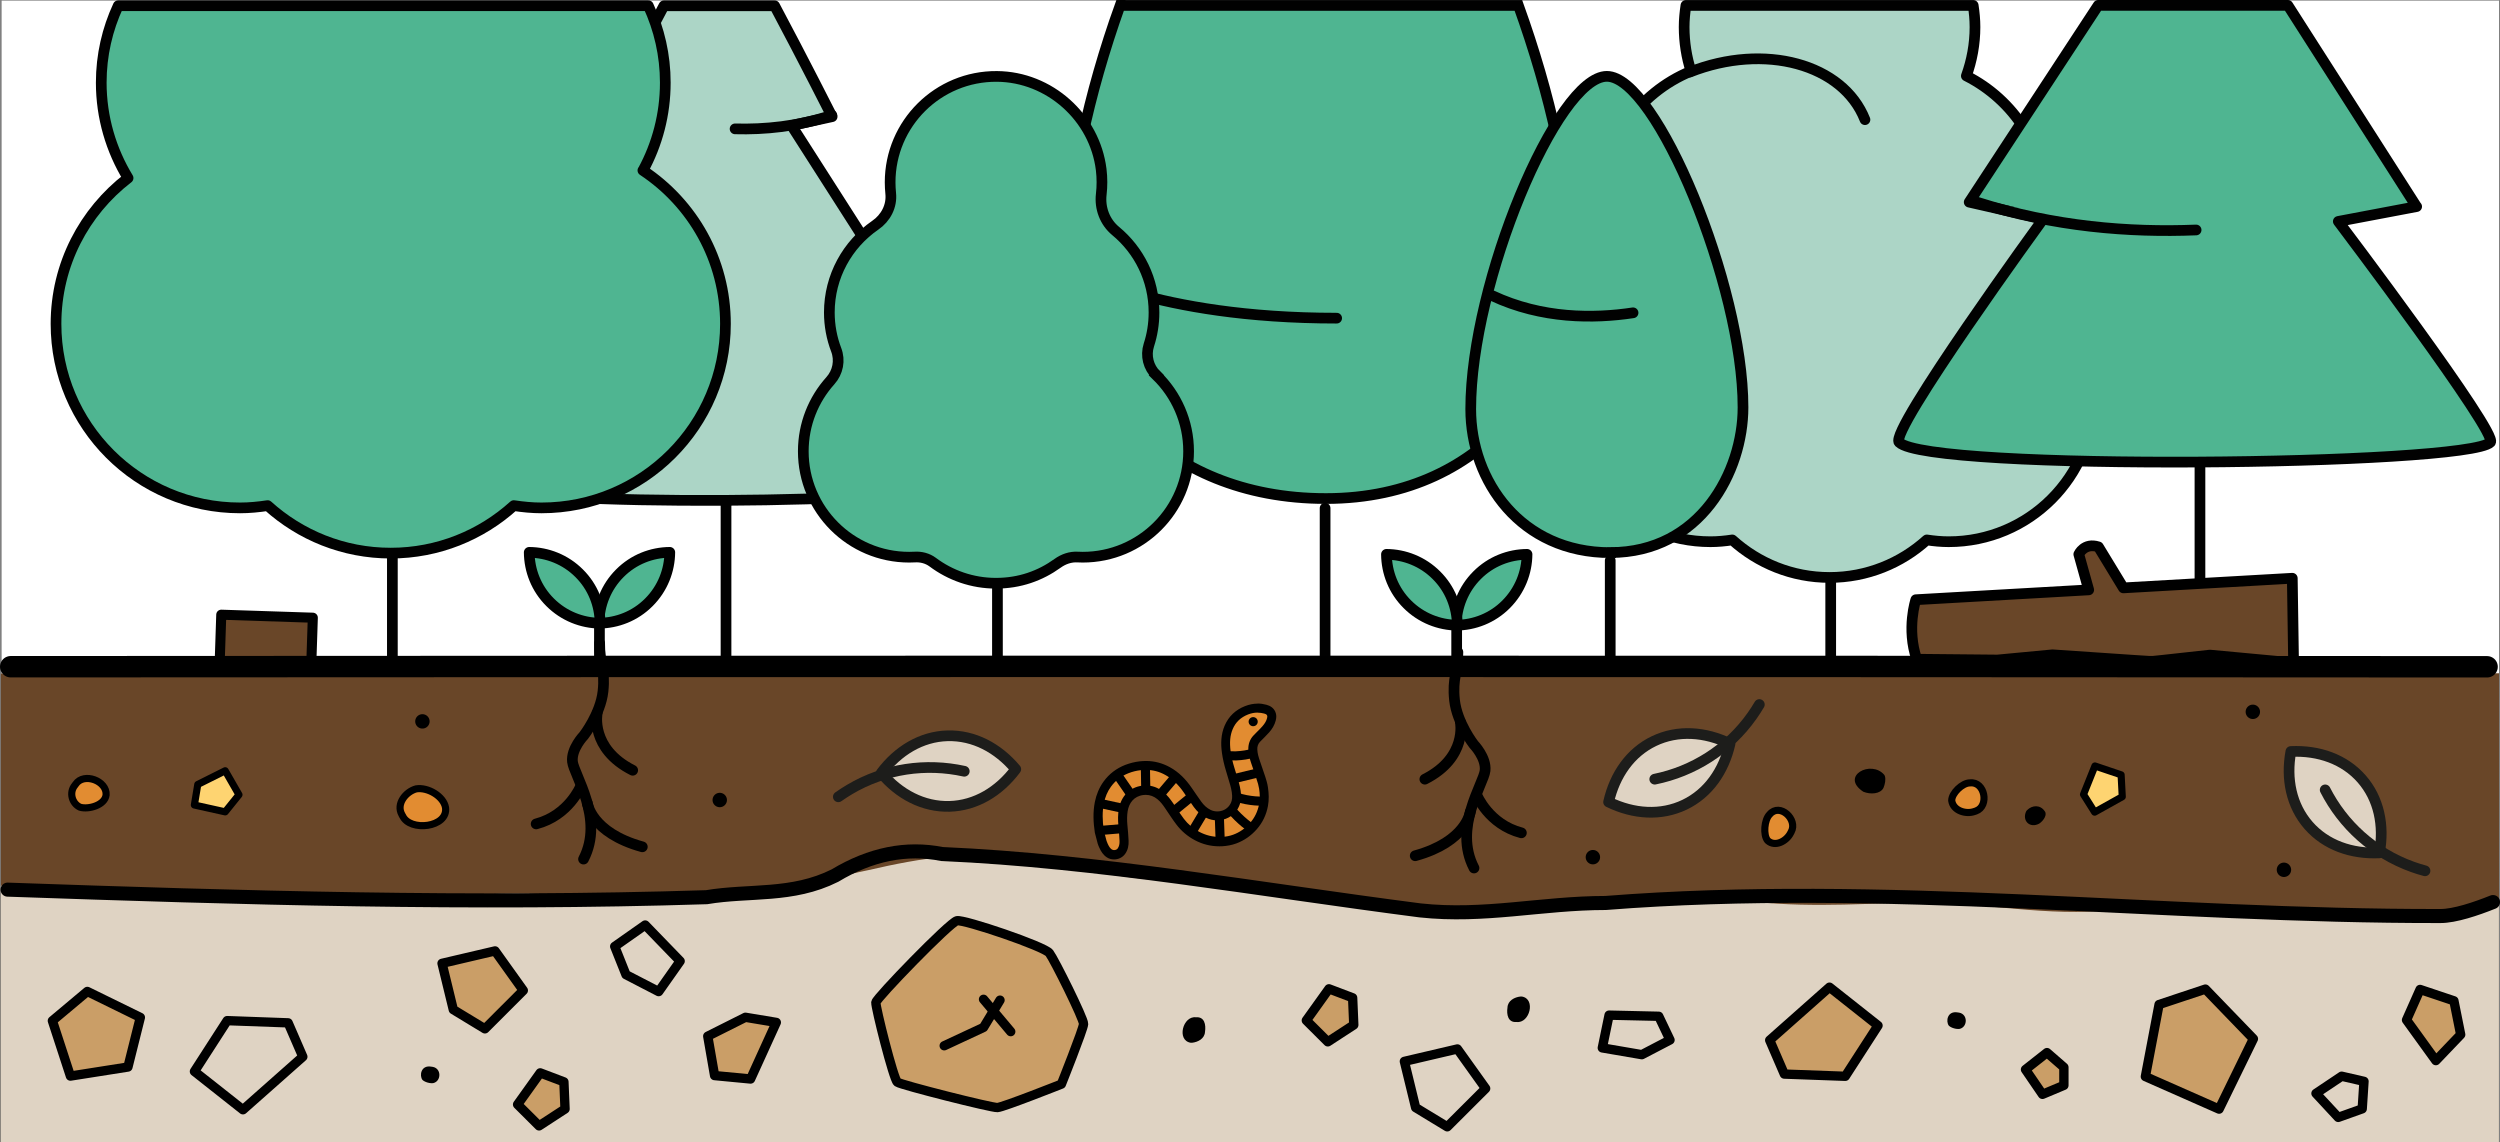 <?xml version="1.0" encoding="UTF-8"?><svg id="Layer_2" xmlns="http://www.w3.org/2000/svg" viewBox="0 0 350.37 160.09"><rect x="0" y="0" width="350.37" height="160.09" fill="#808080" stroke="none"/><defs><style>.cls-1,.cls-2,.cls-3,.cls-4,.cls-5,.cls-6,.cls-7,.cls-8,.cls-9,.cls-10,.cls-11{stroke-miterlimit:10;}.cls-1,.cls-12,.cls-3,.cls-4,.cls-5,.cls-13,.cls-14,.cls-15,.cls-16,.cls-17,.cls-9,.cls-18,.cls-19,.cls-20,.cls-10,.cls-11{stroke:#000;}.cls-1,.cls-3,.cls-4,.cls-5,.cls-6,.cls-21,.cls-16,.cls-9,.cls-18,.cls-10,.cls-11{fill:none;}.cls-1,.cls-9{stroke-width:1.28px;}.cls-22,.cls-2,.cls-23,.cls-24,.cls-6,.cls-25,.cls-26,.cls-21,.cls-7,.cls-17,.cls-8,.cls-18,.cls-20,.cls-11{stroke-width:1.5px;}.cls-22,.cls-2,.cls-23,.cls-6,.cls-27,.cls-25,.cls-26,.cls-7,.cls-8{stroke:#010101;}.cls-22,.cls-12,.cls-23,.cls-24,.cls-27,.cls-13,.cls-14,.cls-25,.cls-15,.cls-26,.cls-21,.cls-16,.cls-17,.cls-18,.cls-19,.cls-20{stroke-linejoin:round;}.cls-22,.cls-26,.cls-8{fill:#acd5c6;}.cls-2,.cls-3,.cls-23,.cls-4,.cls-5,.cls-24,.cls-6,.cls-27,.cls-14,.cls-26,.cls-21,.cls-16,.cls-17,.cls-8,.cls-9,.cls-18,.cls-19,.cls-10,.cls-11{stroke-linecap:round;}.cls-2,.cls-23,.cls-25,.cls-7,.cls-17{fill:#4fb591;}.cls-12,.cls-14{fill:#fed471;}.cls-3{stroke-width:1.97px;}.cls-4{stroke-width:4px;}.cls-5{stroke-width:2.02px;}.cls-24,.cls-15,.cls-28{fill:#dfd3c3;}.cls-24,.cls-21{stroke:#1d1d1b;}.cls-27{stroke-width:1.41px;}.cls-27,.cls-20,.cls-29{fill:#694628;}.cls-13,.cls-30{fill:#e28c31;}.cls-15,.cls-16,.cls-19{stroke-width:1.31px;}.cls-31{fill:#000;}.cls-31,.cls-32,.cls-30,.cls-29,.cls-28{stroke-width:0px;}.cls-19{fill:#ca9e67;}.cls-10{stroke-width:3px;}.cls-32{fill:#fff;}</style></defs><g id="Layer_1-2"><rect class="cls-32" x=".23" y=".09" width="350" height="160"/><polygon class="cls-29" points=".12 94.39 .12 160.09 350.22 160.09 350.24 94.36 .12 94.39"/><line class="cls-11" x1="204.15" y1="92.27" x2="204.15" y2="86.33"/><path class="cls-17" d="M207.01,80.62c-1.93,1.93-2.91,4.47-2.93,7,2.54-.02,5.07-.99,7-2.93s2.91-4.47,2.93-7c-2.54.02-5.07.99-7,2.93Z"/><path class="cls-17" d="M197.24,84.69c1.93,1.93,4.47,2.91,7,2.93-.02-2.54-.99-5.07-2.93-7-1.93-1.93-4.47-2.91-7-2.93.02,2.54.99,5.07,2.93,7Z"/><line class="cls-11" x1="84.01" y1="91.99" x2="84.01" y2="86.05"/><path class="cls-17" d="M86.87,80.34c-1.93,1.93-2.91,4.47-2.93,7,2.54-.02,5.07-.99,7-2.93,1.93-1.93,2.91-4.47,2.93-7-2.54.02-5.07.99-7,2.93Z"/><path class="cls-17" d="M77.1,84.41c1.93,1.93,4.47,2.91,7,2.93-.02-2.54-.99-5.07-2.93-7-1.93-1.93-4.47-2.91-7-2.93.02,2.54.99,5.07,2.93,7Z"/><polyline class="cls-27" points="30.79 92.82 31.01 86.15 43.84 86.57 43.62 93.24"/><path class="cls-30" d="M156.16,119.8c-.25,0-.48-.07-.68-.2-.33-.22-.57-.54-.81-1.07-.07-.16-.15-.32-.19-.49-.1-.36-.2-.73-.29-1.09l-.11-.42c-.23-1.51-.23-2.8,0-4.02.19-.99.57-1.87,1.11-2.61.7-.97,1.63-1.68,2.76-2.12.59-.23,1.22-.39,1.86-.46.27-.03.55-.05.81-.05,1.07,0,2.09.27,3.03.79,1.06.58,1.99,1.46,2.83,2.69l.45.66c.3.44.6.88.91,1.31.44.61.96,1.06,1.55,1.35.37.18.78.27,1.21.27.91,0,1.75-.43,2.25-1.15.35-.5.5-1.06.47-1.71-.03-.7-.19-1.35-.43-2.11,0,0-.39-1.31-.47-1.58-.26-.83-.43-1.61-.54-2.39-.19-1.38-.08-2.48.34-3.46.48-1.13,1.3-1.92,2.5-2.39.51-.2,1.03-.31,1.54-.31.35,0,.71.05,1.06.14.44.12.7.31.84.62.1.23.11.48.02.81-.12.47-.37.92-.77,1.38-.26.29-.53.57-.81.84-.16.16-.31.31-.47.47-.4.41-.58.93-.55,1.55.03.64.21,1.22.41,1.8,0,0,.43,1.23.53,1.55.14.42.28.83.4,1.25.07.25.13.51.17.76.14.89.14,1.68,0,2.39-.22,1.14-.68,2.1-1.42,2.94-.73.84-1.61,1.45-2.62,1.82-.54.2-1.13.32-1.76.35-.13,0-.26.01-.39.01-1.11,0-2.14-.26-3.14-.79-.94-.5-1.74-1.17-2.36-2-.38-.5-.73-1.03-1.09-1.56l-.46-.68c-.32-.47-.71-1-1.24-1.43-.61-.49-1.29-.74-2.03-.74-.14,0-.28,0-.42.03-1.48.19-2.48,1.21-2.75,2.79-.1.63-.12,1.31-.05,2.09l.03.27c.06.64.12,1.28.14,1.92.02.59-.1,1.07-.38,1.45-.22.31-.6.5-1.02.5Z"/><path class="cls-31" d="M176.27,99.88c.29,0,.59.04.89.12.34.09.39.2.42.27.02.04.06.12-.01.39-.09.37-.3.73-.64,1.12-.23.27-.5.53-.77.8-.16.16-.32.32-.48.49-.51.53-.76,1.23-.73,2.02.03.73.24,1.38.44,1.98l.21.61c.11.31.22.63.32.94.14.41.27.82.39,1.23.06.22.11.45.15.68.13.82.13,1.53,0,2.17-.19,1.02-.61,1.89-1.27,2.64-.66.75-1.45,1.31-2.36,1.64-.49.18-1,.28-1.57.31-.12,0-.24,0-.35,0-1,0-1.93-.23-2.84-.71-.86-.46-1.58-1.07-2.15-1.82-.37-.49-.71-1-1.07-1.54-.15-.23-.3-.45-.46-.68-.35-.5-.77-1.08-1.37-1.57-.73-.59-1.54-.89-2.43-.89-.16,0-.33.01-.5.03-1.76.22-2.99,1.47-3.3,3.33-.11.68-.13,1.42-.05,2.25l.02.26c.06.66.12,1.28.14,1.9.02.45-.07.79-.26,1.06-.1.14-.29.23-.5.23-.08,0-.21-.02-.32-.09-.22-.15-.39-.38-.58-.8-.06-.14-.13-.29-.16-.4-.1-.35-.19-.7-.28-1.05l-.1-.39c-.22-1.47-.22-2.68,0-3.8.17-.9.51-1.69.99-2.35.64-.88,1.45-1.5,2.47-1.9.54-.21,1.12-.36,1.7-.42.25-.03.5-.04.74-.04.97,0,1.86.23,2.72.71.97.54,1.83,1.35,2.61,2.49.15.21.29.43.44.65.31.45.61.9.93,1.34.5.69,1.1,1.21,1.78,1.54.45.22.97.34,1.49.34,1.12,0,2.15-.53,2.77-1.42.42-.61.62-1.32.59-2.11-.04-.81-.24-1.57-.46-2.27-.08-.25-.15-.51-.23-.76-.08-.28-.16-.55-.25-.82-.24-.78-.42-1.55-.52-2.29-.17-1.26-.08-2.25.29-3.12.41-.97,1.12-1.64,2.15-2.05.44-.17.88-.26,1.31-.26M176.27,98.61c-.6,0-1.19.12-1.78.35-1.32.52-2.29,1.42-2.86,2.74-.52,1.22-.56,2.5-.38,3.8.12.85.31,1.68.56,2.5.16.53.31,1.06.47,1.58.2.64.37,1.28.4,1.95.02.48-.07.92-.36,1.32-.41.59-1.07.87-1.72.87-.32,0-.64-.07-.93-.21-.54-.26-.96-.67-1.31-1.15-.47-.64-.9-1.31-1.36-1.96-.81-1.18-1.78-2.18-3.05-2.88-1.06-.58-2.17-.87-3.34-.87-.29,0-.59.02-.89.05-.69.08-1.36.25-2.02.5-1.24.49-2.26,1.26-3.04,2.34-.62.86-1.01,1.82-1.22,2.86-.28,1.43-.22,2.86,0,4.3.13.51.26,1.02.4,1.53.06.2.14.39.23.58.24.53.54,1.01,1.04,1.34.31.21.67.3,1.03.3.59,0,1.18-.27,1.54-.77.4-.55.52-1.19.49-1.85-.03-.74-.1-1.49-.17-2.23-.06-.64-.06-1.29.04-1.92.19-1.13.86-2.09,2.2-2.26.11-.01.23-.02.34-.02.6,0,1.14.21,1.62.6.45.36.79.82,1.11,1.3.52.76,1.01,1.54,1.57,2.27.69.91,1.56,1.64,2.57,2.18,1.09.58,2.23.86,3.44.86.14,0,.28,0,.42-.01.67-.04,1.32-.16,1.95-.39,1.13-.42,2.08-1.09,2.88-2,.82-.94,1.33-2.02,1.56-3.25.16-.87.13-1.74,0-2.61-.04-.28-.1-.56-.18-.84-.12-.43-.26-.86-.41-1.28-.17-.52-.36-1.04-.53-1.56-.18-.53-.35-1.06-.37-1.62-.02-.41.09-.78.37-1.08.43-.45.89-.87,1.3-1.34.42-.48.75-1.02.91-1.65.11-.42.12-.83-.06-1.23-.25-.55-.7-.83-1.25-.98-.41-.11-.82-.17-1.23-.17h0Z"/><line class="cls-9" x1="175.63" y1="101.14" x2="175.63" y2="101.14"/><line class="cls-1" x1="154.19" y1="116.39" x2="157.4" y2="116.12"/><line class="cls-1" x1="153.94" y1="112.55" x2="157.54" y2="113.33"/><line class="cls-1" x1="156.45" y1="108.37" x2="158.67" y2="111.59"/><line class="cls-1" x1="160.58" y1="110.81" x2="160.52" y2="107.2"/><line class="cls-1" x1="162.53" y1="111.43" x2="164.65" y2="108.94"/><line class="cls-1" x1="164.33" y1="113.82" x2="166.96" y2="111.67"/><line class="cls-1" x1="166.98" y1="116.72" x2="168.75" y2="113.76"/><line class="cls-1" x1="170.88" y1="114.22" x2="171.01" y2="117.9"/><path class="cls-1" d="M172.47,113.37c1.31,1.63,2.95,2.73,2.95,2.73"/><path class="cls-1" d="M173.26,111.7c1.8.65,3.84.59,3.84.59"/><line class="cls-1" x1="172.87" y1="109.15" x2="176.48" y2="108.27"/><path class="cls-1" d="M171.9,105.86c1.71.3,3.91-.33,3.91-.33"/><path class="cls-24" d="M133.07,113.01c-3.68.1-7.06-1.69-9.57-4.68,2.34-3.12,5.62-5.11,9.29-5.21,3.68-.1,7.06,1.69,9.57,4.68-2.34,3.13-5.62,5.11-9.29,5.21Z"/><path class="cls-21" d="M135.14,108.09c-5.34-1.18-11.09-.4-16.08,2.56-.53.32-1.06.66-1.57,1.02"/><line class="cls-5" x1="59.2" y1="101.1" x2="59.2" y2="101.1"/><line class="cls-5" x1="100.87" y1="112.12" x2="100.87" y2="112.12"/><path class="cls-24" d="M330.99,109.17c2.42,2.77,3.19,6.52,2.48,10.36-3.9.18-7.51-1.08-9.93-3.85-2.42-2.77-3.19-6.52-2.48-10.36,3.9-.18,7.51,1.08,9.93,3.85Z"/><path class="cls-21" d="M325.87,110.7c2.48,4.87,6.75,8.81,12.2,10.78.58.21,1.18.4,1.79.56"/><line class="cls-5" x1="320.09" y1="121.9" x2="320.09" y2="121.9"/><line class="cls-5" x1="315.73" y1="99.76" x2="315.73" y2="99.76"/><path class="cls-24" d="M231.81,103.86c3.32-1.59,7.14-1.33,10.65.38-.87,3.81-3.05,6.95-6.37,8.54-3.32,1.59-7.14,1.33-10.65-.38.87-3.81,3.05-6.95,6.37-8.54Z"/><path class="cls-21" d="M231.91,109.2c5.36-1.09,10.3-4.15,13.64-8.88.36-.51.7-1.03,1.02-1.58"/><line class="cls-5" x1="223.24" y1="120.13" x2="223.24" y2="120.13"/><line class="cls-4" x1="85.26" y1="64.5" x2="85.26" y2="64.5"/><line class="cls-26" x1="256.57" y1="68.88" x2="256.57" y2="93.78"/><path class="cls-22" d="M284.34,38.55c1.57-2.89,2.46-6.2,2.46-9.72,0-7.96-4.57-14.83-11.22-18.19.77-2.15,1.21-4.45,1.21-6.85,0-1.03-.1-2.04-.25-3.03h-40.26c-.15.99-.25,2-.25,3.03,0,2.16.34,4.24.96,6.19-7.42,3.05-12.65,10.34-12.65,18.85,0,3.87,1.1,7.48,2.98,10.56-4.85,3.73-7.98,9.57-7.98,16.15,0,11.26,9.12,20.38,20.38,20.38,1.04,0,2.06-.1,3.06-.25,3.61,3.26,8.38,5.26,13.63,5.26s10.02-2,13.63-5.26c1,.15,2.02.25,3.06.25,11.26,0,20.38-9.12,20.38-20.38,0-7.1-3.64-13.35-9.14-16.99Z"/><path class="cls-26" d="M236.83,10.1c10.47-4.13,21.45-1.15,24.54,6.67"/><line class="cls-2" x1="308.32" y1="37.78" x2="308.32" y2="92.03"/><path class="cls-25" d="M338.67,28.95L320.64.75h-26.58l-18.08,27.58,10.37,2.36s-21.68,29.8-20.19,31.3c4.1,4.1,79.59,3.28,82.87,0,1.19-1.19-21.32-30.96-21.32-30.96l10.98-2.08Z"/><path class="cls-2" d="M277.09,28.34c10.76,3.44,21.39,4.27,30.69,3.89"/><line class="cls-8" x1="101.75" y1="48.45" x2="101.75" y2="92.03"/><path class="cls-22" d="M126.13,41.36l-15.2-23.77,5.69-1.24s-4.05-8.02-8.06-15.54h-15.51c-3.95,7.38-7.91,15.18-7.91,15.18l6.08,1.3-15.46,23.58,8.33,1.89s-17.42,23.94-16.22,25.14c3.3,3.3,63.93,2.64,66.56,0,.96-.96-17.13-24.87-17.13-24.87l8.82-1.67Z"/><path class="cls-8" d="M76.67,40.87c8.65,2.76,17.18,3.43,24.65,3.12"/><path class="cls-8" d="M116.58,16.15c-4.75,1.59-9.45,2.02-13.56,1.91"/><path class="cls-7" d="M156.98.75c-4.38,12.29-7.33,25.32-7.33,35.94,0,16.67,13.03,33.18,36.17,33.18h0c23.35,0,34.4-18.75,34.4-33.55,0-10.27-2.99-23.24-7.42-35.56h-55.82Z"/><line class="cls-2" x1="185.71" y1="71.22" x2="185.71" y2="93.23"/><path class="cls-2" d="M150.21,37.66s11.57,6.93,37.12,6.93"/><line class="cls-23" x1="54.99" y1="62.27" x2="54.99" y2="93.78"/><path class="cls-25" d="M90.12,23.88c1.99-3.66,3.12-7.85,3.12-12.3,0-3.85-.86-7.5-2.38-10.78H16.57c-1.52,3.28-2.38,6.92-2.38,10.78,0,4.9,1.39,9.47,3.76,13.37-6.13,4.72-10.1,12.1-10.1,20.44,0,14.24,11.55,25.79,25.79,25.79,1.32,0,2.61-.13,3.87-.32,4.57,4.13,10.61,6.66,17.25,6.66s12.68-2.53,17.25-6.66c1.27.19,2.55.32,3.87.32,14.24,0,25.79-11.55,25.79-25.79,0-8.98-4.6-16.89-11.57-21.51Z"/><path class="cls-28" d="M312.31,126.76c-5.98-.31-11.94.59-17.91.92-9.04.64-18.06-1.43-26.73-1.23-8.21.32-16.45.8-24.61-.42-13.26-2.07-26.77,2.38-40.3,1.74-11.26-.15-22.34-3.62-33.64-4.17-11.28.28-22.26-3.12-33.45-3.66-3.78,0-7.53.63-11.23,1.4-14.39,3.26-29.16,5.61-43.89,4.37-10.98-1.37-21.75.68-32.74.54-13.29-1.28-26.72-.24-39.9-1.62-2.62-.48-5.21-.6-7.79-.49v35.94h350.1v-33.18c-12.79,3.45-25.03,1.07-37.91-.15Z"/><path class="cls-3" d="M349.39,126.42c-2.36.95-5.36,1.96-7.36,1.96-39,.06-78.01-4.89-117-1.83-9,.01-17,2.02-26,1.04-23-2.97-45.01-6.93-67.01-7.9-5-.99-10,.01-15,3.02-6,3.01-12,2.02-18,3.03-33,1.05-65,.09-97.96-1.06"/><path class="cls-31" d="M264.09,108.61c-1.84-2.2-6.26.17-2.95,2.35,1,.41,2.4.33,2.83-.55.2-.49.35-1.16.19-1.65l-.07-.15Z"/><path class="cls-31" d="M283.97,113.69c-.63,1.32.5,2.45,1.82,1.74.65-.43,1.17-1.3.76-1.76-.61-.9-1.74-.86-2.47-.12l-.11.14Z"/><path class="cls-18" d="M204.32,91.39c.03,2.79-.81,3.57-.47,6.75.35,3.18,2.69,6.19,2.69,6.19,0,0,1.79,1.85,1.59,3.67-.19,1.82-4.5,7.98-1.55,13.65"/><path class="cls-18" d="M199.69,109.2c6.03-3.05,4.97-8.03,4.97-8.03"/><path class="cls-18" d="M206.98,111.44s1.65,4.08,6.24,5.28"/><path class="cls-18" d="M206.05,113.79s-.5,4.15-7.71,6.14"/><path class="cls-18" d="M84.04,90.14c-.03,2.79.81,3.57.47,6.75-.35,3.18-2.69,6.19-2.69,6.19,0,0-1.79,1.85-1.59,3.67.19,1.82,4.5,7.98,1.55,13.65"/><path class="cls-18" d="M88.67,107.95c-6.03-3.05-4.97-8.03-4.97-8.03"/><path class="cls-18" d="M81.38,110.19s-1.65,4.08-6.24,5.28"/><path class="cls-18" d="M82.31,112.54s.5,4.15,7.71,6.14"/><path class="cls-13" d="M276.92,113.66c1.91-.67,1.27-4.19-.84-3.94-1.07,0-2.56,1.45-2.55,2.48.2,1.42,1.98,1.97,3.21,1.52l.18-.06Z"/><path class="cls-13" d="M56.41,114.31c.99,2.3,6.41,1.69,6.03-1.13-.27-1.58-2.48-2.89-4.12-2.62-1.45.4-2.84,2.1-2,3.6l.08.16Z"/><path class="cls-13" d="M10.49,110.06c-.83,1-.41,2.55.73,3.07,1.18.35,3.48-.28,3.65-1.72.15-1.97-3.13-3.21-4.27-1.5l-.11.15Z"/><path class="cls-13" d="M251.04,116.57c.95-1.71-1.61-4.13-3.03-2.43-.75.74-.93,2.88-.28,3.66,1.05.97,2.66.07,3.22-1.06l.09-.17Z"/><polygon class="cls-14" points="31.56 113.78 33.49 111.38 31.56 108.02 27.72 109.94 27.24 112.82 31.56 113.78"/><polygon class="cls-12" points="297.43 111.66 297.27 108.59 293.6 107.35 292 111.34 293.56 113.82 297.43 111.66"/><line class="cls-2" x1="139.79" y1="65.84" x2="139.79" y2="93.4"/><path class="cls-7" d="M162.07,52.58c-1.13-1.1-1.54-2.72-1.06-4.22.47-1.44.72-2.98.72-4.57,0-4.6-2.09-8.7-5.38-11.42-1.51-1.25-2.24-3.2-2.01-5.15.13-1.11.13-2.27-.01-3.45-.9-7.31-7.25-13.01-14.62-13.06-8.25-.06-14.96,6.61-14.96,14.84,0,.52.03,1.04.08,1.55.19,1.78-.69,3.46-2.17,4.47-3.88,2.68-6.43,7.15-6.43,12.22,0,1.84.34,3.61.96,5.23.57,1.49.25,3.15-.82,4.34-2.35,2.62-3.79,6.08-3.79,9.89,0,8.2,6.65,14.84,14.84,14.84.25,0,.5,0,.75-.02.91-.06,1.81.17,2.54.71,2.47,1.85,5.54,2.96,8.87,2.96s6.21-1.04,8.65-2.8c.82-.59,1.8-.93,2.81-.87.23.01.47.02.7.02,8.2,0,14.84-6.65,14.84-14.84,0-4.19-1.74-7.96-4.52-10.66Z"/><path class="cls-7" d="M225.68,77.45h0c-12.51,0-19.56-10.01-19.56-20.13,0-17.75,12.13-46.62,19.08-46.62s19.08,29.34,19.08,46.39c0,8.98-5.97,20.35-18.6,20.35Z"/><line class="cls-6" x1="225.67" y1="78.55" x2="225.67" y2="92.77"/><path class="cls-6" d="M228.87,43.84c-5.49.83-12.77.87-19.73-2.4"/><path class="cls-20" d="M291.34,77.68l1.39,4.99-24.23,1.38s-1.35,4.07.13,8.34l11.3.11,7.72-.73,13.88.94,8.19-.9,11.72,1.09-.18-11.86-23.67,1.35-3.5-5.75c-2-.64-2.75,1.04-2.75,1.04Z"/><path class="cls-10" d="M1.5,93.44c115.52-.07,231.52-.07,347.06.01"/><polygon class="cls-19" points="315.81 145.59 309.08 138.62 302.59 140.78 300.67 150.88 311 155.44 315.81 145.59"/><polygon class="cls-15" points="331.06 155.4 331.31 151.55 328.18 150.83 324.58 153.24 327.7 156.6 331.06 155.4"/><polygon class="cls-19" points="105.19 151.22 108.8 143.29 104.47 142.57 99.19 145.22 100.15 150.74 105.19 151.22"/><polygon class="cls-19" points="286.25 153.37 289.25 152.11 289.25 149.58 286.88 147.52 283.87 149.89 286.25 153.37"/><polygon class="cls-15" points="92.31 138.97 95.32 134.7 90.42 129.64 86.15 132.64 87.73 136.6 92.31 138.97"/><polygon class="cls-19" points="75.55 157.79 79.19 155.42 79.03 151.62 75.71 150.36 72.54 154.79 75.55 157.79"/><polygon class="cls-19" points="186.09 146.01 189.73 143.64 189.57 139.84 186.25 138.58 183.08 143.01 186.09 146.01"/><polygon class="cls-19" points="67.96 144.19 73.34 138.81 69.38 133.27 61.95 135.01 63.53 141.5 67.96 144.19"/><polygon class="cls-15" points="202.83 157.92 208.21 152.55 204.25 147.01 196.82 148.75 198.4 155.23 202.83 157.92"/><polygon class="cls-15" points="230.1 147.81 234.05 145.75 232.47 142.43 225.51 142.27 224.56 146.86 230.1 147.81"/><polygon class="cls-19" points="258.61 150.84 263.2 143.73 256.4 138.35 248.02 145.78 250.07 150.53 258.61 150.84"/><polygon class="cls-15" points="31.84 143.04 27.25 150.16 34.05 155.53 42.44 148.1 40.38 143.35 31.84 143.04"/><polygon class="cls-19" points="339.17 138.67 337.27 142.95 341.38 148.64 344.86 145 343.91 140.26 339.17 138.67"/><polygon class="cls-19" points="12.24 138.95 7.34 143.06 9.87 150.81 17.93 149.54 19.67 142.59 12.24 138.95"/><path class="cls-19" d="M122.75,140.49c.07-.62,10.36-11.23,11.36-11.45s12.27,3.6,12.96,4.53c.69.92,4.83,9.22,4.79,9.94-.03.72-3.11,8.43-3.11,8.43,0,0-8.14,3.23-8.96,3.28s-13.48-3.16-14.02-3.55-3.09-10.56-3.02-11.18Z"/><polyline class="cls-16" points="132.33 146.56 137.84 143.99 140.15 140.17"/><line class="cls-16" x1="141.65" y1="144.58" x2="137.84" y2="140.05"/><path class="cls-31" d="M274.37,141.89c-1.47-.26-1.7,1.27-1.24,1.86.32.31,1.08.53,1.54.44,1.1-.29,1.14-2.03-.09-2.27l-.21-.03Z"/><path class="cls-31" d="M60.45,149.49c-1.47-.26-1.7,1.27-1.24,1.86.32.31,1.08.53,1.54.44,1.1-.29,1.14-2.03-.09-2.27l-.21-.03Z"/><path class="cls-31" d="M167.06,146.14c.83-.09,1.77-.57,1.82-1.53.15-1-.07-2.15-1.28-2.04-1.82-.23-2.74,3.24-.73,3.57h.2Z"/><path class="cls-31" d="M213.09,139.66c-.83.09-1.77.57-1.82,1.53-.15,1,.07,2.15,1.28,2.04,1.82.23,2.74-3.24.73-3.57h-.2Z"/></g></svg>